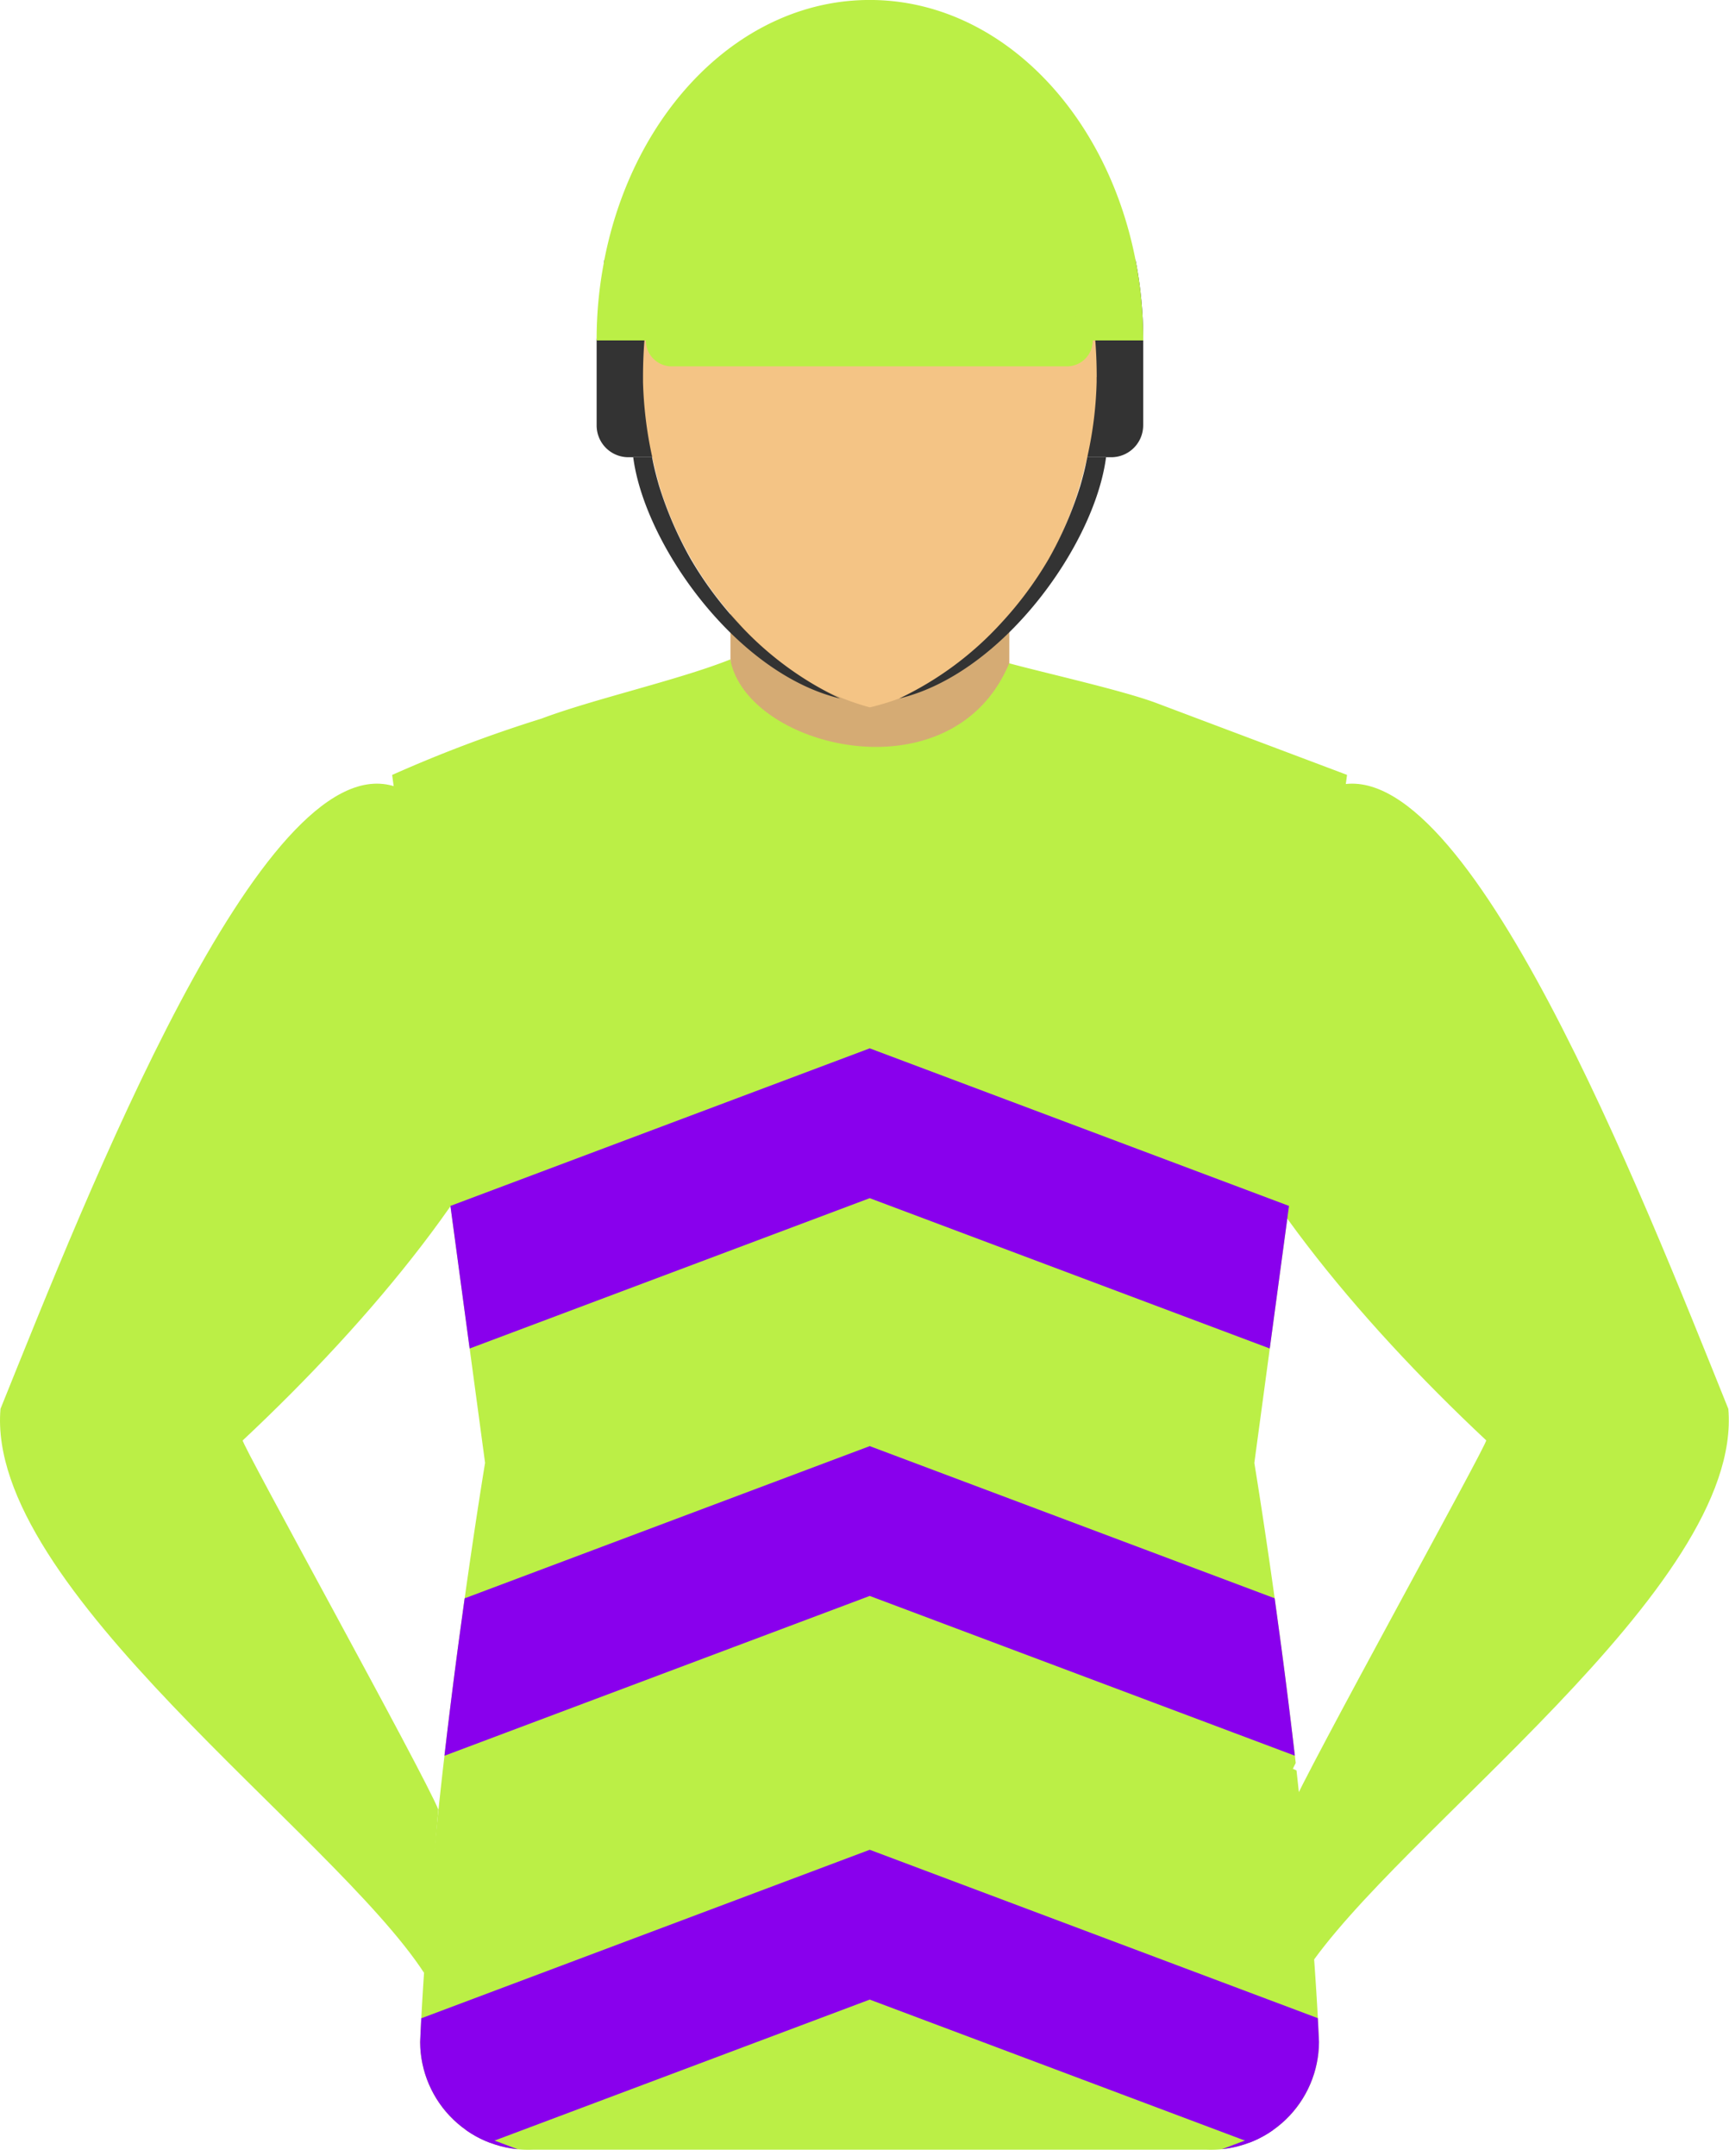 <svg id="jockey" xmlns="http://www.w3.org/2000/svg" xmlns:xlink="http://www.w3.org/1999/xlink" width="49.328" height="61.491" viewBox="0 0 49.328 61.491">
  <defs>
    <clipPath id="clip-path">
      <rect id="Rectangle_2165" data-name="Rectangle 2165" width="49.328" height="61.491" fill="#bbef46"/>
    </clipPath>
    <clipPath id="clip-path-2">
      <path id="Path_74609" data-name="Path 74609" d="M49.953,72.4l.083-.165c-.536-4.668-1.181-8.556-1.181-8.556l1.181-8.746L51.5,44.057l-5.444-2.05c-.948-.357-3.212-.864-4.195-1.132-1.619,3.879-7.495,2.423-7.956-.11-1.475.588-3.9,1.127-5.389,1.688a38.867,38.867,0,0,0-4.259,1.606l1.471,10.862,1.18,8.755s-.645,3.879-1.18,8.539l-.028.241c-.283,2.524-.537,5.264-.644,7.734a3.086,3.086,0,0,0,3.225,3.072H47.48A3.086,3.086,0,0,0,50.7,80.187c-.109-2.474-.364-5.216-.642-7.74Z" transform="translate(-24.262 -40.765)" fill="#9fff2f"/>
    </clipPath>
    <clipPath id="clip-path-3">
      <rect id="Rectangle_2196" data-name="Rectangle 2196" width="49.328" height="61.491" fill="none"/>
    </clipPath>
  </defs>
  <g id="Group_148774" data-name="Group 148774">
    <g id="Group_148773" data-name="Group 148773" clip-path="url(#clip-path)">
      <path id="Path_74585" data-name="Path 74585" d="M6.924,67.17c-.06.059,5.188,9.533,5.581,10.527l-.4,4.667C9.5,78.364-.419,71.371.014,66.27,2.5,60.116,7.45,47.477,11.191,48.5c8.915,2.434,3.3,11.581-4.268,18.672" transform="translate(0 -26.094)" fill="#bbef46"/>
      <path id="Path_74586" data-name="Path 74586" d="M81.6,67.17c.06.059-5.188,9.533-5.58,10.527l.4,4.667c2.6-4,12.521-10.992,12.089-16.093C86.029,60.116,81.078,47.477,77.337,48.5c-8.915,2.434-3.3,11.581,4.268,18.672" transform="translate(-39.2 -26.094)" fill="#bbef46"/>
      <rect id="Rectangle_2164" data-name="Rectangle 2164" width="7.956" height="6.992" transform="translate(20.84 15.653)" fill="#d5ab74"/>
      <path id="Path_74587" data-name="Path 74587" d="M52.493,18v2.425a.911.911,0,0,1-.908.908H37.808a.906.906,0,0,1-.908-.908V18l.218-2.279v-.009a.875.875,0,0,1,.69-.318H51.585a.9.9,0,0,1,.69.318A11.74,11.74,0,0,1,52.493,18" transform="translate(-19.878 -8.294)" fill="#333"/>
      <path id="Path_74588" data-name="Path 74588" d="M49.953,72.4l.083-.165c-.536-4.668-1.181-8.556-1.181-8.556l1.181-8.746L51.5,44.057l-5.444-2.05c-.948-.357-3.212-.864-4.195-1.132-1.619,3.879-7.495,2.423-7.956-.11-1.475.588-3.9,1.127-5.389,1.688a38.867,38.867,0,0,0-4.259,1.606l1.471,10.862,1.18,8.755s-.645,3.879-1.18,8.539l-.028.241c-.283,2.524-.537,5.264-.644,7.734a3.086,3.086,0,0,0,3.225,3.072H47.48A3.086,3.086,0,0,0,50.7,80.187c-.109-2.474-.364-5.216-.642-7.74Z" transform="translate(-13.069 -21.96)" fill="#bbef46"/>
      <g id="Mask_Group_6" data-name="Mask Group 6" transform="translate(11.192 18.805)" clip-path="url(#clip-path-2)">
        <g id="Path_74612" data-name="Path 74612" transform="translate(13.621 -21.688) rotate(45)" fill="none">
          <path d="M23.178,23.178,74.244,0,51.067,51.067,0,74.244Z" stroke="none"/>
          <path d="M 66.201 8.043 L 26.199 26.199 L 8.043 66.201 L 48.045 48.045 L 66.201 8.043 M 74.244 0 L 51.067 51.067 L 0 74.244 L 23.178 23.178 L 74.244 0 Z" stroke="none" fill="#8900ed"/>
        </g>
        <g id="Path_74611" data-name="Path 74611" transform="translate(13.621 -10.345) rotate(45)" fill="none">
          <path d="M23.178,23.178,74.244,0,51.067,51.067,0,74.244Z" stroke="none"/>
          <path d="M 66.201 8.043 L 26.199 26.199 L 8.043 66.201 L 48.045 48.045 L 66.201 8.043 M 74.244 0 L 51.067 51.067 L 0 74.244 L 23.178 23.178 L 74.244 0 Z" stroke="none" fill="#8900ed"/>
        </g>
        <g id="Path_74610" data-name="Path 74610" transform="translate(13.621 1.166) rotate(45)" fill="none">
          <path d="M23.178,23.178,74.244,0,51.067,51.067,0,74.244Z" stroke="none"/>
          <path d="M 66.201 8.043 L 26.199 26.199 L 8.043 66.201 L 48.045 48.045 L 66.201 8.043 M 74.244 0 L 51.067 51.067 L 0 74.244 L 23.178 23.178 L 74.244 0 Z" stroke="none" fill="#8900ed"/>
        </g>
      </g>
    </g>
  </g>
  <g id="Group_148778" data-name="Group 148778">
    <g id="Group_148777" data-name="Group 148777" clip-path="url(#clip-path-3)">
      <path id="Path_74590" data-name="Path 74590" d="M52.706,13.226v.13a10.929,10.929,0,0,1-.246,2.054,3.786,3.786,0,0,1-.089.37,10.609,10.609,0,0,1-.908,2.425.014.014,0,0,1-.006.013,9.625,9.625,0,0,1-1.365,1.969,6.927,6.927,0,0,1-3.858,2.456,7.426,7.426,0,0,1-3.746-2.41,10.026,10.026,0,0,1-2.254-3.9c-.085-.3-.161-.608-.229-.929a11.385,11.385,0,0,1-.241-2.036v-.143c0-5.2,2.9-8.639,6.47-8.639s6.474,3.442,6.474,8.639" transform="translate(-21.419 -2.471)" fill="#f4c485"/>
      <path id="Path_74591" data-name="Path 74591" d="M52.493,9.709H36.9a11.612,11.612,0,0,1,.218-2.279V7.421C37.944,3.161,41.023,0,44.692,0s6.757,3.16,7.583,7.42a11.74,11.74,0,0,1,.218,2.288" transform="translate(-19.878 -0.001)" fill="#bbef46"/>
      <path id="Path_74592" data-name="Path 74592" d="M45.056,35.146c-2.951-.709-5.567-4.378-5.894-6.875H39.7c.054.291.127.563.2.817a10.618,10.618,0,0,0,.9,2.08,10.367,10.367,0,0,0,1.353,1.825,9.361,9.361,0,0,0,2.906,2.152" transform="translate(-21.096 -15.229)" fill="#333"/>
      <path id="Path_74593" data-name="Path 74593" d="M55.625,35.146c2.951-.709,5.567-4.378,5.894-6.875h-.536c-.055.291-.126.563-.2.817a10.593,10.593,0,0,1-.9,2.08,10.345,10.345,0,0,1-1.353,1.825,9.356,9.356,0,0,1-2.906,2.152" transform="translate(-29.964 -15.229)" fill="#333"/>
      <path id="Path_74594" data-name="Path 74594" d="M52.724,20.185a.738.738,0,0,1-.738.738H40.738a.738.738,0,1,1,0-1.475H51.986a.738.738,0,0,1,.738.738" transform="translate(-21.547 -10.476)" fill="#bbef46"/>
    </g>
  </g>
</svg>
